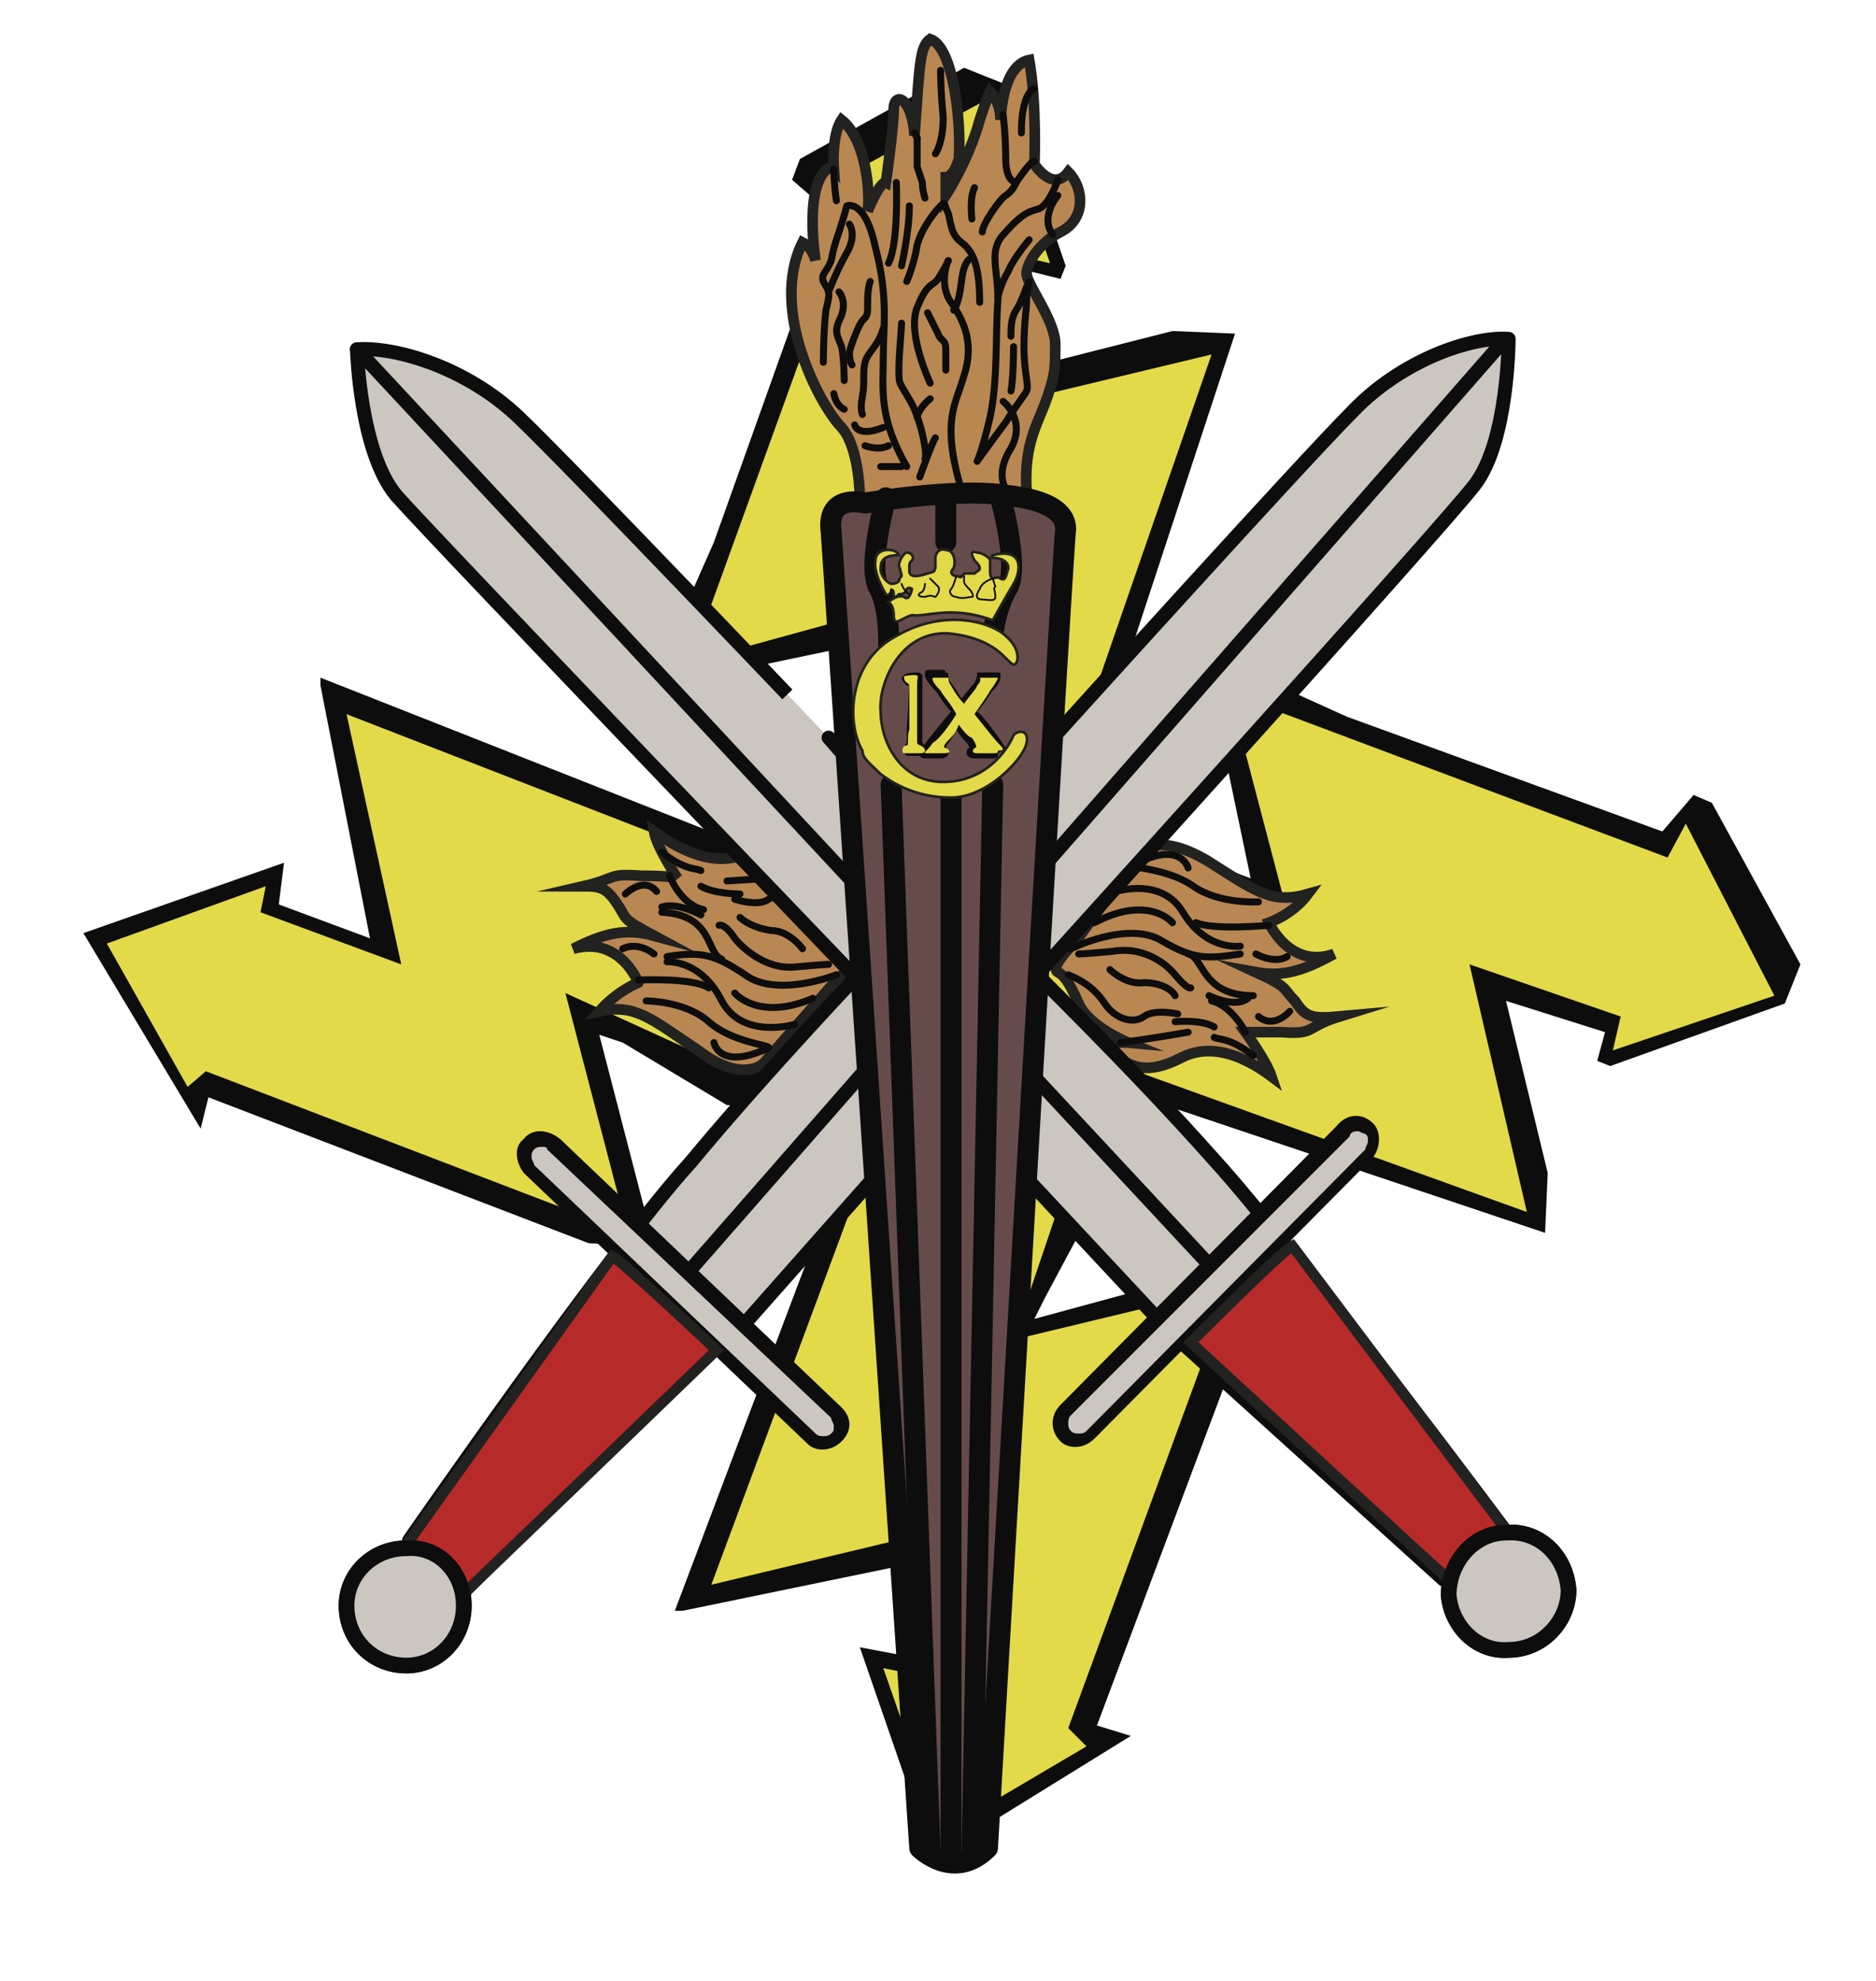 <?xml version="1.0" encoding="iso-8859-1"?>
<!-- Generator: Adobe Illustrator 24.3.0, SVG Export Plug-In . SVG Version: 6.00 Build 0)  -->
<!DOCTYPE svg PUBLIC "-//W3C//DTD SVG 1.1//EN" "http://www.w3.org/Graphics/SVG/1.1/DTD/svg11.dtd">
<svg version="1.1" id="Lag_1" xmlns="http://www.w3.org/2000/svg" xmlns:xlink="http://www.w3.org/1999/xlink" x="0px" y="0px"
	 viewBox="0 0 72 76" style="enable-background:new 0 0 72 76;" xml:space="preserve">
<polygon style="fill:#0D0D0D;" points="35.8,71.3 43.4,66.6 42.1,66.2 47.8,51 47.8,48.4 39.7,50.6 40.1,49.8 42.4,45.5 42.5,27.7 
	47.4,12.8 45,12.7 38.3,14.4 39.5,10.4 40.7,10.7 40.9,10.2 38.5,3.2 37,2.6 30.7,6.1 30.4,6.9 31.9,8.2 27.4,20.8 25.5,25.1 
	26.9,26 33.6,24.6 31.4,30.7 33,43 25.9,61.8 26.2,61.8 35.9,59.8 34.6,63.5 33,63.2 "/>
<polygon style="fill:#E2DA49;" points="36.1,70.3 41.7,67 41,66.3 47.2,49.4 38.9,51.4 41.1,44.9 38.3,37.1 39.3,34.4 46.5,13.6 36.9,15.9 
	39,9.8 40.3,10.1 38.1,3.7 31.6,7.2 32.8,8 26.5,25.4 34.5,23.2 34.3,29.3 35.1,39.8 27.3,60.8 36.9,58.5 34.9,64.2 33.9,64 "/>
<polygon style="fill:#0D0D0D;" points="3.2,35.8 7.7,43.3 8,42.1 22.6,47.7 25.1,47.8 23,39.7 23.9,40 27.9,42.4 45,42.5 59.3,47.3 59.4,45 
	57.8,38.4 61.6,39.6 61.3,40.7 61.8,40.9 68.5,38.5 69.1,37 65.7,30.8 65,30.5 63.8,31.9 51.7,27.5 47.5,25.6 46.6,27 48,33.7 
	42.2,31.5 30.3,33.1 12.3,26 12.3,26.3 14.2,36 10.7,34.7 10.9,33.1 "/>
<polygon style="fill:#E2DA49;" points="4.1,36.2 7.2,41.7 7.9,41.1 24.1,47.3 21.7,38.1 28.5,41.2 35.9,38.4 38.6,39.3 58.6,46.5 56.4,37 
	62.2,39 61.9,40.3 68.1,38.2 64.7,31.6 64,32.9 47.2,26.6 49.3,34.6 43.4,34.4 33.4,35.2 13.3,27.4 15.4,37 10,35 10.2,34 "/>
<path style="fill:#B98752;stroke:#222221;stroke-width:0.408;stroke-miterlimit:10;" d="M41,6.6c-0.6,0.8-1.3-0.3-1.3-0.3s0.1-2.3-0.2-4c-0.5,0.1-1,0.7-1.1,2.3c0-0.7-0.4-1.1-0.4-1.1
	s-0.1,0.2-0.4,1.1c-0.4,1.5-1.3,2.9-1.3,2.9c0-0.7,0-0.7,0-0.7s0.3,0,0.5-0.7c0.1-1.4-0.2-4.3-1.1-4.6c-0.4,0.3-0.4,0.9-0.6,3.7
	c-0.1-1.5-0.8-1.7-0.8-1S34,7,34,7s-0.2-0.1-0.7,1.1c0.1-0.5,0-2.7-1-3.5C31.9,5.2,32,6.5,32,6.5c-0.1-0.1-0.1-0.1-0.1-0.1
	c-1.1,0.5-0.6,3.6-0.6,3.6s-0.1-0.5-0.5-0.7c-1.3,2.6,0.7,6.3,1.5,7.1c0.7,0.8,0.7,2.7,0.7,2.7c6.4-0.2,6.4-0.2,6.4-0.2
	c-0.1-1.7,0.3-2.4,0.7-3.4c0.4-1.1,0.4-1.3,0.4-2.3c0-0.9-1.1-2.3-1.1-2.7s0.5-1.2,1.3-1.6C41.7,8.4,41.6,7.2,41,6.6L41,6.6z"/>
<path style="fill:none;stroke:#0D0D0D;stroke-width:0.268;stroke-linecap:round;stroke-linejoin:round;stroke-miterlimit:10;" d="M32,6.5c0,0,0,0.5,0.1,1.2"/>
<path style="fill:none;stroke:#0D0D0D;stroke-width:0.268;stroke-linecap:round;stroke-linejoin:round;stroke-miterlimit:10;" d="M31.6,13.9c0,0,0-1.2,0.1-2c0.2-0.8,0.1-0.7-0.1-1.1c-0.1-0.3,0.1-0.3,0.3-0.8C32,9.5,32,9.5,32.2,8.9
	c0.2-0.6,0.3-1,0.3-1s0.7-0.3,1.1,1.6c0.5,1.9,0.3,3,0.3,4.2s-0.2,2.3,0.9,4.2"/>
<path style="fill:none;stroke:#0D0D0D;stroke-width:0.268;stroke-linecap:round;stroke-linejoin:round;stroke-miterlimit:10;" d="M32.6,8.6c0,0,0.3,0.4-0.1,1.1c-0.4,0.7-0.7,1.5-0.7,1.5"/>
<path style="fill:none;stroke:#0D0D0D;stroke-width:0.268;stroke-linecap:round;stroke-linejoin:round;stroke-miterlimit:10;" d="M32.2,11.2c0,0,0.3,0.3,0.1,0.9c-0.3,0.6-0.2,0.7,0,1.2c0.1,0.5,0.1,1.3,0.1,1.3"/>
<path style="fill:none;stroke:#0D0D0D;stroke-width:0.268;stroke-linecap:round;stroke-linejoin:round;stroke-miterlimit:10;" d="M32.4,15.7c0,0-0.3-0.1-0.4-0.6"/>
<path style="fill:none;stroke:#0D0D0D;stroke-width:0.268;stroke-linecap:round;stroke-linejoin:round;stroke-miterlimit:10;" d="M33.1,15.9c0,0-0.1-0.2,0-0.7s0-0.9,0.1-1.3c0.1-0.4,0.5-0.6,0.7-1.3"/>
<path style="fill:none;stroke:#0D0D0D;stroke-width:0.268;stroke-linecap:round;stroke-linejoin:round;stroke-miterlimit:10;" d="M33.4,10.8c0,0-0.1,0.2-0.1,0.8c0,0.5,0,0.5-0.2,0.7c-0.1,0.1-0.4,0.8-0.5,1.2c0,0.4,0.1,0.5,0.1,0.5"/>
<path style="fill:none;stroke:#0D0D0D;stroke-width:0.268;stroke-linecap:round;stroke-linejoin:round;stroke-miterlimit:10;" d="M32.8,16.3c0,0,0.1,0.5,1.1,0.1"/>
<path style="fill:none;stroke:#0D0D0D;stroke-width:0.268;stroke-linecap:round;stroke-linejoin:round;stroke-miterlimit:10;" d="M33.2,17.1c0,0,0.5,0.2,0.9,0"/>
<line style="fill:none;stroke:#0D0D0D;stroke-width:0.268;stroke-linecap:round;stroke-linejoin:round;stroke-miterlimit:10;" x1="33.8" y1="17.9" x2="34.6" y2="17.9"/>
<path style="fill:none;stroke:#0D0D0D;stroke-width:0.268;stroke-linecap:round;stroke-linejoin:round;stroke-miterlimit:10;" d="M35.3,18.3c0,0,0.5-1.4,0.6-1.5"/>
<path style="fill:none;stroke:#0D0D0D;stroke-width:0.268;stroke-linecap:round;stroke-linejoin:round;stroke-miterlimit:10;" d="M35.5,17.6c0.1-0.1-0.1-1.3-0.5-2.1c-0.5-0.9-0.5-0.7-0.5-1.3c0-0.7,0.1-1.5,0.1-1.8"/>
<path style="fill:none;stroke:#0D0D0D;stroke-width:0.268;stroke-linecap:round;stroke-linejoin:round;stroke-miterlimit:10;" d="M35.7,15.3c0,0-0.4,0.3-0.5,0.7"/>
<path style="fill:none;stroke:#0D0D0D;stroke-width:0.268;stroke-linecap:round;stroke-linejoin:round;stroke-miterlimit:10;" d="M35.7,14.7c0,0-0.9-1.9-0.5-2.9s0.6-0.8,0.8-1.1c0.2-0.3,0.4-0.7,0.4-0.7c0-0.1-0.4,0.9,0.1,1.6
	c0.5,0.7,0.9,1.6,0.5,2.8c-0.3,1.1-0.9,1.7-0.1,4.4"/>
<path style="fill:none;stroke:#0D0D0D;stroke-width:0.268;stroke-linecap:round;stroke-linejoin:round;stroke-miterlimit:10;" d="M34.8,10.8c0,0,0.3-0.7,0.4-1.4c0.2-0.7,0.7-1.3,0.9-1.5c0.2-0.2,0.1-0.1,0.3,0.3c0.1,0.4,0.1,0.8,0.5,1.1
	s0.7,0.8,0.7,2.3"/>
<path style="fill:none;stroke:#0D0D0D;stroke-width:0.268;stroke-linecap:round;stroke-linejoin:round;stroke-miterlimit:10;" d="M37.3,9.9c0,0-0.3,0-0.4,0.9s-0.3,1.1-0.3,1.1"/>
<path style="fill:none;stroke:#0D0D0D;stroke-width:0.268;stroke-linecap:round;stroke-linejoin:round;stroke-miterlimit:10;" d="M34.6,10.2c0,0,0.3-1.3,0.3-2.3"/>
<path style="fill:none;stroke:#0D0D0D;stroke-width:0.268;stroke-linecap:round;stroke-linejoin:round;stroke-miterlimit:10;" d="M34.4,7c0,0,0.1,2.3-0.3,3.1"/>
<path style="fill:none;stroke:#0D0D0D;stroke-width:0.268;stroke-linecap:round;stroke-linejoin:round;stroke-miterlimit:10;" d="M35.5,7.6c0,0-0.1-0.3-0.1-0.6c-0.1-0.3-0.1-0.3-0.2-0.6c0-0.3,0-1.1,0-1.1"/>
<line style="fill:none;stroke:#0D0D0D;stroke-width:0.268;stroke-linecap:round;stroke-linejoin:round;stroke-miterlimit:10;" x1="35.2" y1="5.3" x2="35.1" y2="5.1"/>
<path style="fill:none;stroke:#0D0D0D;stroke-width:0.268;stroke-linecap:round;stroke-linejoin:round;stroke-miterlimit:10;" d="M35.9,5.9c0,0,0.3-0.4,0.3-1.4c-0.1-1-0.1-1.7-0.1-1.8"/>
<path style="fill:none;stroke:#0D0D0D;stroke-width:0.268;stroke-linecap:round;stroke-linejoin:round;stroke-miterlimit:10;" d="M39.7,3.4c0,0-0.5,0.1-0.5,1.7"/>
<path style="fill:none;stroke:#0D0D0D;stroke-width:0.268;stroke-linecap:round;stroke-linejoin:round;stroke-miterlimit:10;" d="M38.5,4.4c0,0,0.1,0.8,0.1,1.7S39,7,39,7s0.6-0.9,0.7-0.8"/>
<path style="fill:none;stroke:#0D0D0D;stroke-width:0.268;stroke-linecap:round;stroke-linejoin:round;stroke-miterlimit:10;" d="M39,7c0,0-0.1,0.3-0.4,0.5c-0.2,0.1-0.9,1.1-0.9,1.4"/>
<path style="fill:none;stroke:#0D0D0D;stroke-width:0.268;stroke-linecap:round;stroke-linejoin:round;stroke-miterlimit:10;" d="M37.3,8.4c0,0-0.1-0.8,0.1-1.2"/>
<path style="fill:none;stroke:#0D0D0D;stroke-width:0.268;stroke-linecap:round;stroke-linejoin:round;stroke-miterlimit:10;" d="M40.6,6.9c0,0-0.3,0.9-0.7,1.1c-0.3,0.1-0.6,0.1-1.3,0.9c-0.7,0.7-0.3,1.3-0.3,2.6c-0.1,1.4,0,3.1-0.3,4.5
	c-0.3,1.3-0.5,1.7-0.5,1.7s0.5-0.7,1.1-1.5c0.5-0.8,0.7-1,0.8-1.2s-0.1-0.7-0.1-1.7c0-0.9,0.1-1.4,0.1-1.8c0-0.3,0.1-0.7,0.1-0.7"/>
<path style="fill:none;stroke:#0D0D0D;stroke-width:0.268;stroke-linecap:round;stroke-linejoin:round;stroke-miterlimit:10;" d="M39.5,9.2c0,0-0.6,0.7-0.8,1.2c-0.3,0.5-0.4,1-0.4,1"/>
<path style="fill:none;stroke:#0D0D0D;stroke-width:0.268;stroke-linecap:round;stroke-linejoin:round;stroke-miterlimit:10;" d="M39.4,11c0,0-0.2,0.6-0.4,0.9c-0.2,0.3-0.2,0.7-0.2,1"/>
<path style="fill:none;stroke:#0D0D0D;stroke-width:0.268;stroke-linecap:round;stroke-linejoin:round;stroke-miterlimit:10;" d="M35.6,12c0,0,0.3,0.6,0.4,0.8c0.1,0.3,0.3,0.2,0.3,0.6c0,0.4,0,0.7,0,0.8"/>
<path style="fill:none;stroke:#0D0D0D;stroke-width:0.268;stroke-linecap:round;stroke-linejoin:round;stroke-miterlimit:10;" d="M38.9,13.3c0,0,0,1.2-0.1,1.7"/>
<path style="fill:none;stroke:#0D0D0D;stroke-width:0.268;stroke-linecap:round;stroke-linejoin:round;stroke-miterlimit:10;" d="M38.5,15.4c0,0,0.9,0.7,0.3,1.8c-0.7,1.1-0.1,1.7-0.1,1.7"/>
<path style="fill:none;stroke:#0D0D0D;stroke-width:0.268;stroke-linecap:round;stroke-linejoin:round;stroke-miterlimit:10;" d="M40.6,7.5c0,0-0.7,0.8-0.2,1.5"/>
<path style="fill:#B98752;stroke:#222221;stroke-width:0.408;stroke-miterlimit:10;" d="M49.7,38.4c-0.5-0.5-0.2-0.5-1.5-1.1c1.1,0.2,1.9-0.1,3-0.7c-1.7,0.6-2.5-1.2-2.5-1.2s0.9-0.3,1.5-1.1
	c-1.4,0.4-2-0.1-3.9-1.3c-1.9-1.1-2.5-0.3-2.5-0.3c-2.5,3.4-2.5,3.4-2.5,3.4c-0.7,0.7-0.9,1.1-0.7,1.2c0.2,0.1,0.4,0.3,0.8,1.2
	s1.9,1.5,1.9,1.5s-1.1-0.1-0.5,0.5c0.7,0.5,1.3,0.7,2.5,0.1c1.3-0.7,2.7,0.1,3.5,0.7c-0.2-0.6-1-1.7-1-1.7s0.1,0,1.4,0
	c1.3,0.1,0.9-0.2,2.2-0.6C50.3,39.1,50.1,39,49.7,38.4L49.7,38.4z"/>
<path style="fill:none;stroke:#0D0D0D;stroke-width:0.268;stroke-linecap:round;stroke-linejoin:round;stroke-miterlimit:10;" d="M45.6,33.3c0,0-0.3-1.1-2.1-0.1c-0.2,0.1,1.3,0.1,2.3,0.8s2.5,0.6,2.5,0.6"/>
<path style="fill:none;stroke:#0D0D0D;stroke-width:0.268;stroke-linecap:round;stroke-linejoin:round;stroke-miterlimit:10;" d="M48.7,35.5c0,0-2.1,0.2-2.8-0.1"/>
<path style="fill:none;stroke:#0D0D0D;stroke-width:0.268;stroke-linecap:round;stroke-linejoin:round;stroke-miterlimit:10;" d="M47.6,36.3c0,0-1.3,0.2-2.2-1.3c-0.9-1.5-2.9-0.7-2.9-0.7"/>
<path style="fill:none;stroke:#0D0D0D;stroke-width:0.268;stroke-linecap:round;stroke-linejoin:round;stroke-miterlimit:10;" d="M45,35.4c0,0-0.9-1.1-3,0"/>
<path style="fill:none;stroke:#0D0D0D;stroke-width:0.268;stroke-linecap:round;stroke-linejoin:round;stroke-miterlimit:10;" d="M41.1,36.4c0,0,2.2-1.1,3.5-0.3c1.2,0.7,1.7,0.7,3,0.5"/>
<path style="fill:none;stroke:#0D0D0D;stroke-width:0.268;stroke-linecap:round;stroke-linejoin:round;stroke-miterlimit:10;" d="M45.6,36.6c0.6,0.1,0.5,1.6,2.5,1.6"/>
<path style="fill:none;stroke:#0D0D0D;stroke-width:0.268;stroke-linecap:round;stroke-linejoin:round;stroke-miterlimit:10;" d="M48.2,36.6c0,0,0.7,0.4,1.2,0.1"/>
<path style="fill:none;stroke:#0D0D0D;stroke-width:0.268;stroke-linecap:round;stroke-linejoin:round;stroke-miterlimit:10;" d="M49.5,38.8c0,0-0.6,0.7-1.2,0.2"/>
<path style="fill:none;stroke:#0D0D0D;stroke-width:0.268;stroke-linecap:round;stroke-linejoin:round;stroke-miterlimit:10;" d="M47.8,39.6c0,0-0.5-1-1.3-1.2"/>
<path style="fill:none;stroke:#0D0D0D;stroke-width:0.268;stroke-linecap:round;stroke-linejoin:round;stroke-miterlimit:10;" d="M46.4,38.2c0,0,1,0.5,1.5,0.1"/>
<path style="fill:none;stroke:#0D0D0D;stroke-width:0.268;stroke-linecap:round;stroke-linejoin:round;stroke-miterlimit:10;" d="M45.7,37.9c0,0-0.1,0.1-0.6-0.5c-0.4-0.5-1.3-1.1-2.4-0.9c-1.1,0.1-1.3,0.1-1.3,0.1"/>
<path style="fill:none;stroke:#0D0D0D;stroke-width:0.268;stroke-linecap:round;stroke-linejoin:round;stroke-miterlimit:10;" d="M42.6,37.2c0,0,0.6,0.6,1.3,0.5c0.7,0,1.1,0.3,1.2,0.5"/>
<path style="fill:none;stroke:#0D0D0D;stroke-width:0.268;stroke-linecap:round;stroke-linejoin:round;stroke-miterlimit:10;" d="M45.2,38.9c0,0-0.9-0.2-1.3,0.1s-1.1,0.1-1.5-0.5s-0.9-0.9-1.4-1.1"/>
<path style="fill:none;stroke:#0D0D0D;stroke-width:0.268;stroke-linecap:round;stroke-linejoin:round;stroke-miterlimit:10;" d="M45.1,39.2c0,0,1-0.1,1.5,0.2"/>
<path style="fill:none;stroke:#0D0D0D;stroke-width:0.268;stroke-linecap:round;stroke-linejoin:round;stroke-miterlimit:10;" d="M46.6,39.8c0.2,0.1,0.6,0,1.5,0.7"/>
<path style="fill:none;stroke:#0D0D0D;stroke-width:0.268;stroke-linecap:round;stroke-linejoin:round;stroke-miterlimit:10;" d="M45.6,39.6c0,0-1.7,0.3-2.6,0.4"/>
<path style="fill:#B98752;stroke:#222221;stroke-width:0.408;stroke-miterlimit:10;" d="M23.7,34.7c0.4,0.6,0.1,0.5,1.4,1.2c-1.1-0.3-1.9-0.1-3.1,0.5c1.8-0.5,2.5,1.3,2.5,1.3S23.7,38,23,38.8
	c1.4-0.3,2,0.3,3.8,1.5c1.7,1.3,2.5,0.5,2.5,0.5c2.8-3.2,2.8-3.2,2.8-3.2c0.7-0.6,1-0.9,0.9-1.1c-0.2-0.1-0.4-0.3-0.7-1.3
	c-0.3-0.9-1.8-1.7-1.8-1.7s1.1,0.2,0.5-0.4c-0.6-0.6-1.3-0.9-2.5-0.3c-1.3,0.5-2.7-0.4-3.4-0.9c0.1,0.6,0.9,1.8,0.9,1.8
	s-0.1-0.1-1.4-0.1c-1.3-0.1-0.9,0.1-2.2,0.4C23.1,34,23.3,34.1,23.7,34.7L23.7,34.7z"/>
<path style="fill:none;stroke:#0D0D0D;stroke-width:0.268;stroke-linecap:round;stroke-linejoin:round;stroke-miterlimit:10;" d="M27.4,40c0,0,0.2,1.1,2.1,0.2c0.1-0.1-1.4-0.2-2.3-1s-2.4-0.8-2.4-0.8"/>
<path style="fill:none;stroke:#0D0D0D;stroke-width:0.268;stroke-linecap:round;stroke-linejoin:round;stroke-miterlimit:10;" d="M24.5,37.6c0,0,2.1-0.1,2.7,0.3"/>
<path style="fill:none;stroke:#0D0D0D;stroke-width:0.268;stroke-linecap:round;stroke-linejoin:round;stroke-miterlimit:10;" d="M25.6,36.9c0,0,1.3-0.1,2.1,1.5c0.8,1.5,2.8,0.9,2.8,0.9"/>
<path style="fill:none;stroke:#0D0D0D;stroke-width:0.268;stroke-linecap:round;stroke-linejoin:round;stroke-miterlimit:10;" d="M28.2,38.1c0,0,0.9,1.1,3,0.2"/>
<path style="fill:none;stroke:#0D0D0D;stroke-width:0.268;stroke-linecap:round;stroke-linejoin:round;stroke-miterlimit:10;" d="M32.1,37.4c0,0-2.3,0.9-3.5,0c-1.2-0.8-1.7-0.9-3-0.7"/>
<path style="fill:none;stroke:#0D0D0D;stroke-width:0.268;stroke-linecap:round;stroke-linejoin:round;stroke-miterlimit:10;" d="M27.7,36.8c-0.6-0.2-0.3-1.7-2.3-1.8"/>
<path style="fill:none;stroke:#0D0D0D;stroke-width:0.268;stroke-linecap:round;stroke-linejoin:round;stroke-miterlimit:10;" d="M25.1,36.6c0,0-0.6-0.5-1.2-0.2"/>
<path style="fill:none;stroke:#0D0D0D;stroke-width:0.268;stroke-linecap:round;stroke-linejoin:round;stroke-miterlimit:10;" d="M24,34.3c0,0,0.7-0.7,1.2-0.1"/>
<path style="fill:none;stroke:#0D0D0D;stroke-width:0.268;stroke-linecap:round;stroke-linejoin:round;stroke-miterlimit:10;" d="M25.7,33.6c0,0,0.4,1.1,1.3,1.3"/>
<path style="fill:none;stroke:#0D0D0D;stroke-width:0.268;stroke-linecap:round;stroke-linejoin:round;stroke-miterlimit:10;" d="M26.9,35.1c0,0-0.9-0.5-1.5-0.3"/>
<path style="fill:none;stroke:#0D0D0D;stroke-width:0.268;stroke-linecap:round;stroke-linejoin:round;stroke-miterlimit:10;" d="M27.6,35.5c0,0,0.2-0.1,0.6,0.5c0.4,0.5,1.3,1.2,2.3,1.1c1.1-0.1,1.3-0.1,1.3-0.1"/>
<path style="fill:none;stroke:#0D0D0D;stroke-width:0.268;stroke-linecap:round;stroke-linejoin:round;stroke-miterlimit:10;" d="M30.8,36.4c0,0-0.5-0.7-1.2-0.7c-0.7-0.1-1.1-0.4-1.2-0.5"/>
<path style="fill:none;stroke:#0D0D0D;stroke-width:0.268;stroke-linecap:round;stroke-linejoin:round;stroke-miterlimit:10;" d="M28.2,34.5c0,0,0.9,0.3,1.3,0c0.5-0.3,1.1,0.1,1.5,0.7c0.3,0.6,0.8,1,1.3,1.3"/>
<path style="fill:none;stroke:#0D0D0D;stroke-width:0.268;stroke-linecap:round;stroke-linejoin:round;stroke-miterlimit:10;" d="M28.4,34.3c0,0-1,0-1.5-0.3"/>
<path style="fill:none;stroke:#0D0D0D;stroke-width:0.268;stroke-linecap:round;stroke-linejoin:round;stroke-miterlimit:10;" d="M26.9,33.4c-0.2-0.1-0.6,0-1.5-0.7"/>
<path style="fill:none;stroke:#0D0D0D;stroke-width:0.268;stroke-linecap:round;stroke-linejoin:round;stroke-miterlimit:10;" d="M30.5,33.6c-0.9,0.1-2.6,0.2-2.6,0.2"/>
<path style="fill:#CBC6C0;stroke:#0D0D0D;stroke-width:0.536;stroke-linejoin:round;stroke-miterlimit:10;" d="M18.2,60.8c-1.7-0.7-1.7-0.7-1.7-0.7c-0.8-1-0.8-1-0.8-1S23.4,48,26.5,44.6c2.9-3.5,6.9-7.7,6.9-7.7
	c7.2-8.8,7.2-8.8,7.2-8.8S50,17.7,51.9,15.8c1.9-2,4.6-2.9,6-2.8l0,0c0,0,0,3.9-1.3,5.6S38.9,38.4,38.9,38.4
	C33.7,45,33.7,45,33.7,45c-5.4,6.1-5.4,6.1-5.4,6.1"/>
<line style="fill:none;stroke:#0D0D0D;stroke-width:0.536;stroke-linecap:round;stroke-linejoin:round;stroke-miterlimit:10;" x1="57.6" y1="13.2" x2="26.6" y2="48.6"/>
<path style="fill:#0D0D0D;" d="M20.1,43.7c-0.4,0.3-0.3,0.9,0,1.3C31,55.4,31,55.4,31,55.4c0.3,0.3,0.9,0.3,1.3-0.1c0.4-0.4,0.4-0.9,0-1.3
	C21.5,43.7,21.5,43.7,21.5,43.7C21,43.3,20.4,43.3,20.1,43.7L20.1,43.7z"/>
<path style="fill:#CBC6C0;" d="M20.8,44c-0.1,0-0.2,0-0.3,0.1c-0.1,0.1-0.1,0.2-0.1,0.3l0,0c0,0.1,0.1,0.2,0.1,0.3C31.3,55,31.3,55,31.3,55
	c0.1,0.1,0.2,0.1,0.3,0.1c0.1,0,0.2,0,0.3-0.1c0.1-0.1,0.1-0.1,0.1-0.3c0-0.1-0.1-0.2-0.1-0.3C21,44.1,21,44.1,21,44.1
	C21,44,20.9,44,20.8,44L20.8,44z"/>
<path style="fill:#CBC6C0;stroke:#0D0D0D;stroke-width:0.536;stroke-linejoin:round;stroke-miterlimit:10;" d="M13.7,13.4c0,0,0.1,3.9,1.5,5.6c1.5,1.7,18.6,19.5,18.6,19.5c5.5,6.6,5.5,6.6,5.5,6.6c5.6,6,5.6,6,5.6,6
	c10.5,9.5,10.5,9.5,10.5,9.5c1.7-0.7,1.7-0.7,1.7-0.7c0.8-1,0.8-1,0.8-1s-8.2-11-11.3-14.4c-3.1-3.5-7.3-7.6-7.3-7.6
	c-7.5-8.6-7.5-8.6-7.5-8.6S21.9,17.9,19.9,16S15.2,13.3,13.7,13.4L13.7,13.4z"/>
<line style="fill:none;stroke:#0D0D0D;stroke-width:0.536;stroke-linecap:round;stroke-linejoin:round;stroke-miterlimit:10;" x1="13.7" y1="13.4" x2="46.2" y2="48.3"/>
<path style="fill:#0D0D0D;" d="M52.7,43.1c0.3,0.3,0.3,0.9,0,1.3C42,55.2,42,55.2,42,55.2c-0.4,0.4-1,0.4-1.3,0.1c-0.4-0.4-0.4-1,0-1.4
	c10.6-10.7,10.6-10.7,10.6-10.7C51.7,42.7,52.3,42.7,52.7,43.1L52.7,43.1z"/>
<path style="fill:#CBC6C0;" d="M52.1,43.4c0.1,0,0.2,0.1,0.3,0.1c0.1,0.1,0.1,0.1,0.1,0.3l0,0c0,0.1-0.1,0.2-0.1,0.3
	C41.7,54.9,41.7,54.9,41.7,54.9C41.6,55,41.5,55,41.4,55c-0.1,0-0.2,0-0.3-0.1C41,54.8,41,54.7,41,54.6s0-0.2,0.1-0.3
	c10.7-10.7,10.7-10.7,10.7-10.7C51.8,43.5,51.9,43.4,52.1,43.4L52.1,43.4z"/>
<path style="fill:#654C4B;stroke:#0D0D0D;stroke-width:0.804;stroke-linejoin:round;stroke-miterlimit:10;" d="M33.2,19.3c0,0-1.5-0.4-1.3,1.1c0.1,1.5,3.4,50.5,3.4,50.5s1.3,1.3,2.6,0c0,0,2.9-50.1,3-50.6
	c0-0.5-0.4-1.1-2.3-1.3C36.7,18.7,33.2,19.3,33.2,19.3L33.2,19.3z"/>
<path style="fill:#0D0D0D;" d="M35.1,25.8L35.1,25.8L35.1,25.8z"/>
<path style="fill:#0D0D0D;" d="M35.5,28.6c-0.1-0.1-0.1-0.1-0.1-0.1c0-2.3,0-2.3,0-2.3c0-0.1,0-0.1,0-0.1c0-0.1,0-0.1,0-0.1
	c0-0.1,0-0.1,0-0.1c-0.1-0.1-0.1-0.1-0.2-0.1l0,0c-0.1,0-0.4,0-0.5,0.1S34.6,26,34.6,26c0,0.1,0.1,0.2,0.2,0.3h0.1L34.8,28
	c0,0.2,0,0.2,0,0.2c0,0.1,0,0.1,0,0.2v0.1c-0.1,0.1-0.1,0.2-0.1,0.3c0,0.1,0,0.1,0,0.1c0.1,0.1,0.1,0.1,0.1,0.1c0.5,0,0.5,0,0.5,0
	c0.1,0,0.4,0,0.4-0.3C35.6,28.7,35.5,28.6,35.5,28.6L35.5,28.6z"/>
<path style="fill:#0D0D0D;" d="M38.6,28.7c-0.2-0.3-0.2-0.3-0.2-0.3l0,0c0,0-0.7-1-0.9-1.1c0.3-0.3,0.5-0.7,0.6-0.8c0.3-0.3,0.3-0.5,0.3-0.6
	l0,0c0-0.1,0-0.1-0.1-0.1c-0.7,0-0.7,0-0.7,0s0,0-0.1,0v0.1l0,0c0,0,0,0.1-0.1,0.3c0,0-0.1,0.1-0.5,0.6c-0.3-0.5-0.4-0.6-0.4-0.6
	c-0.1-0.1-0.1-0.3-0.1-0.3l0,0c0,0,0-0.1-0.1-0.1c0,0,0-0.1-0.1-0.1c-0.6,0-0.6,0-0.6,0c-0.1,0-0.1,0.1-0.1,0.1c0,0.1,0,0.1,0,0.1
	c0,0.1,0.1,0.3,0.4,0.6c0.1,0.1,0.3,0.5,0.6,0.8c-0.1,0.1-0.9,1.1-0.9,1.1c-0.2,0.3-0.2,0.3-0.2,0.3c-0.1,0.1-0.1,0.1-0.1,0.2
	s0,0.1,0,0.1c0.1,0.1,0.1,0.1,0.3,0.1c0.3,0,0.3,0,0.3,0c0.2,0,0.2,0,0.2,0c0.2,0,0.3-0.1,0.3-0.2l0,0c0-0.1-0.1-0.1-0.1-0.2
	c0,0,0-0.1,0.1-0.2s0.2-0.3,0.3-0.5c0.2,0.3,0.3,0.4,0.4,0.5s0.1,0.2,0.1,0.2c-0.1,0-0.1,0.1-0.1,0.2l0,0c0,0.1,0.1,0.2,0.3,0.2
	c0.3,0,0.3,0,0.3,0c0.3,0,0.3,0,0.3,0c0.2,0,0.3,0,0.3-0.1s0-0.1,0-0.1C38.7,28.7,38.7,28.7,38.6,28.7L38.6,28.7z M36.5,25.9
	L36.5,25.9L36.5,25.9L36.5,25.9L36.5,25.9L36.5,25.9z"/>
<path style="fill:none;stroke:#0D0D0D;stroke-width:0.804;stroke-linecap:round;stroke-linejoin:round;stroke-miterlimit:10;" d="M34,19.1c0,0-0.7,2.5-0.3,3.4c0.5,0.8,0.4,2.5,0.4,2.5"/>
<path style="fill:none;stroke:#0D0D0D;stroke-width:0.804;stroke-linecap:round;stroke-linejoin:round;stroke-miterlimit:10;" d="M38.4,19.1c0,0,0.7,2.5,0.3,3.4c-0.5,0.8-0.6,1.9-0.6,1.9"/>
<line style="fill:none;stroke:#0D0D0D;stroke-width:0.804;stroke-linecap:round;stroke-linejoin:round;stroke-miterlimit:10;" x1="34.2" y1="30.1" x2="35.7" y2="71.1"/>
<line style="fill:none;stroke:#0D0D0D;stroke-width:0.804;stroke-linecap:round;stroke-linejoin:round;stroke-miterlimit:10;" x1="36.5" y1="71.4" x2="36.5" y2="30.5"/>
<line style="fill:none;stroke:#0D0D0D;stroke-width:0.804;stroke-linecap:round;stroke-linejoin:round;stroke-miterlimit:10;" x1="37.3" y1="71.3" x2="38.1" y2="30.1"/>
<line style="fill:none;stroke:#0D0D0D;stroke-width:0.804;stroke-linecap:round;stroke-linejoin:round;stroke-miterlimit:10;" x1="36.3" y1="19.1" x2="36.3" y2="20.8"/>
<path style="fill:#E2DA49;stroke:#222221;stroke-width:0.102;stroke-miterlimit:10;" d="M38.1,23.8c0,0,0.5-0.9,0.8-1.4s0.4-1.4-0.8-1.1c-0.1,0.1,0,0.1,0,0.1s0.6,0,0.6,0.4
	c-0.1,0.3-0.1,0.5-0.3,0.4c-0.1-0.1-0.3,0-0.3,0s-0.1,0-0.1-0.3c0-0.2,0-0.2,0-0.4c0-0.1-0.3-0.3-0.5-0.3c-0.3-0.1-0.2,0.1-0.1,0.3
	c0.1,0.1,0.2,0.2,0.2,0.3c0,0.1-0.1,0.1-0.2,0.2c-0.1,0-0.1,0-0.3,0s-0.1,0.1-0.2,0.1c0,0.1-0.1,0-0.2,0s-0.3-0.1-0.1-0.3
	c0.1-0.3,0-0.7-0.3-0.7c-0.3-0.1-0.4,0.2-0.4,0.3c0,0.2,0,0.3,0,0.4c-0.1,0.1,0.1,0.1-0.3,0.2c-0.3,0.1-0.7,0.2-0.7-0.1
	c0-0.3,0-0.3,0.1-0.4s0-0.3-0.2-0.3c-0.1,0-0.3,0.3-0.3,0.5c0.1,0.3,0.1,0.4,0.1,0.4s-0.1,0.1-0.1,0.2c-0.1,0.1-0.3,0.1-0.3,0.1
	s-0.3-0.1-0.4-0.5c0-0.3,0-0.6,0.7-0.6c-0.1-0.3-0.9-0.3-0.9,0.2C33.5,22,34,22.8,34,22.8s0.1,0.1,0.2-0.1c0-0.1,0.1-0.1,0.1,0.1
	s0.1,0.1,0.2,0c0.2,0,0.3-0.1,0.3-0.2c0.1-0.1,0.2,0,0.2,0s-0.1,0.5-0.3,0.3c-0.3-0.1-0.6,0.2-0.6,0.2s0.2,0.1,0.2,0.5
	c0,0.5,0.3,0.1,0.7,0C35.5,23.7,36.5,23.2,38.1,23.8L38.1,23.8z"/>
<path style="fill:none;stroke:#0D0D0D;stroke-width:6.701110e-02;stroke-linecap:round;stroke-linejoin:round;stroke-miterlimit:10;" d="M35.7,22.2c0,0,0.1,0.1,0.3,0.3c0.1,0.1,0,0.3-0.1,0.4c-0.1,0-0.1-0.1-0.4,0c-0.3,0-0.3-0.1-0.1-0.2
	c0.1-0.1,0.1-0.3,0.1-0.3"/>
<path style="fill:none;stroke:#0D0D0D;stroke-width:6.701110e-02;stroke-linecap:round;stroke-linejoin:round;stroke-miterlimit:10;" d="M34.6,22.4c0,0,0.1,0.3,0.3,0.4"/>
<line style="fill:none;stroke:#0D0D0D;stroke-width:6.701110e-02;stroke-linecap:round;stroke-linejoin:round;stroke-miterlimit:10;" x1="34.2" y1="22.6" x2="34.2" y2="22.8"/>
<path style="fill:none;stroke:#0D0D0D;stroke-width:6.701110e-02;stroke-linecap:round;stroke-linejoin:round;stroke-miterlimit:10;" d="M36.7,22.1c0,0-0.1,0.4-0.2,0.5s0,0.3,0.2,0.3c0.2,0.1,0.5,0,0.6,0s0-0.2-0.1-0.3c-0.1-0.1-0.2-0.2-0.2-0.3
	s0-0.2,0-0.2"/>
<path style="fill:none;stroke:#0D0D0D;stroke-width:6.701110e-02;stroke-linecap:round;stroke-linejoin:round;stroke-miterlimit:10;" d="M38.1,22.2c0,0-0.4,0.1-0.5,0.4c-0.2,0.3-0.1,0.4,0.1,0.4s0.5,0.1,0.5-0.1c0-0.3-0.1-0.3,0-0.4
	C38.1,22.2,38.1,22.2,38.1,22.2"/>
<path style="fill:#E2DA49;stroke:#222221;stroke-width:0.102;stroke-miterlimit:10;" d="M38.9,25.5c0.2,0,0.3-0.6-0.3-1.1c-0.5-0.5-2.3-1.1-4.2,0c-1.9,1-1.9,3.4-1.3,4.4c0,0.3,0.3,0.5,0.7,0.9
	c0.4,0.3,1.3,0.9,2.7,0.9c1.4,0,2.8-1.5,2.9-2.1c0.1-0.5-0.3-0.5-0.5-0.3C38.8,28.5,38,30,36.2,30c-1.7,0-2.4-1.6-2.4-2.7
	c-0.1-1,0.7-3.1,2.6-3C38.3,24.5,38.6,25.4,38.9,25.5L38.9,25.5z"/>
<path style="fill:#E2DA49;" d="M35.1,25.9c0.2,0,0.1,0.1,0.1,0.3s0,2.1,0,2.3c0,0.1,0.3,0.1,0.3,0.3c0,0.1-0.1,0.1-0.3,0.1s-0.3,0-0.5,0
	c-0.1,0-0.1-0.3,0.1-0.3c0.1,0,0-0.4,0.1-0.6c0-0.2,0-1.6,0-1.7s-0.2-0.1-0.2-0.3C34.6,25.9,35.1,25.9,35.1,25.9L35.1,25.9z"/>
<path style="fill:#E2DA49;" d="M38.3,28.5c-0.1-0.1-0.5-0.6-0.9-1.1c0.2-0.3,0.5-0.7,0.6-0.9c0.3-0.4,0.3-0.5,0.3-0.5c-0.7,0-0.7,0-0.7,0
	s0.1,0.1-0.1,0.3c0,0.1-0.3,0.4-0.5,0.7c-0.3-0.3-0.5-0.7-0.5-0.7c-0.1-0.1-0.1-0.3-0.1-0.3c-0.6,0-0.6,0-0.6,0s-0.1,0.1,0.3,0.5
	c0.1,0.2,0.4,0.5,0.6,0.9c-0.3,0.5-0.7,1-0.9,1.1c-0.2,0.3-0.3,0.3-0.3,0.4c0,0,0,0,0.2,0c0.3,0,0.3,0,0.5,0c0.3,0,0.3-0.1,0.1-0.2
	c-0.1,0-0.1-0.1,0.1-0.3c0.1-0.1,0.3-0.3,0.4-0.6c0.2,0.3,0.4,0.5,0.5,0.5c0.2,0.3,0.2,0.4,0.1,0.4c-0.1,0.1-0.1,0.2,0.1,0.2
	c0.3,0,0.3,0,0.5,0c0.3,0,0.3,0,0.3-0.1C38.6,28.8,38.5,28.7,38.3,28.5L38.3,28.5z"/>
<path style="fill:#D5E1F1;stroke:#0D0D0D;stroke-width:0.603;stroke-linejoin:round;stroke-miterlimit:10;" d="M17.8,61.6c0,1.3-1,2.3-2.2,2.3c-1.3,0-2.3-1-2.3-2.3c0-1.2,1-2.2,2.3-2.2C16.8,59.3,17.8,60.3,17.8,61.6
	L17.8,61.6z"/>
<path style="fill:#D5E1F1;stroke:#0D0D0D;stroke-width:0.603;stroke-linejoin:round;stroke-miterlimit:10;" d="M55.6,61.2c0.1,1.2,1.1,2.2,2.3,2.1c1.3,0,2.3-1.1,2.3-2.3c-0.1-1.3-1.1-2.3-2.4-2.2
	C56.6,58.8,55.6,59.9,55.6,61.2L55.6,61.2z"/>
<path style="fill:#B62B29;stroke:#222221;stroke-width:0.408;stroke-miterlimit:10;" d="M23.5,48.2c0.4,0.2,4,3.6,4,3.6c-8.9,8.6-9.7,9.3-9.7,9.4l0,0c0.1-0.1-2.3-1.8-2.3-1.8L23.5,48.2z"/>
<path style="fill:#B62B29;stroke:#222221;stroke-width:0.408;stroke-miterlimit:10;" d="M49.6,47.8c-0.4,0.2-3.9,3.7-3.9,3.7c9.1,8.4,9.9,9.1,9.9,9.1l0,0c-0.1-0.1,2.2-1.9,2.2-1.9L49.6,47.8z"/>
<path style="fill:#CBC6C0;stroke:#0D0D0D;stroke-width:0.603;stroke-linejoin:round;stroke-miterlimit:10;" d="M17.8,61.6c0,1.3-1,2.3-2.2,2.3c-1.3,0-2.3-1-2.3-2.3c0-1.2,1-2.2,2.3-2.2C16.8,59.3,17.8,60.3,17.8,61.6
	L17.8,61.6z"/>
<path style="fill:#CBC6C0;stroke:#0D0D0D;stroke-width:0.603;stroke-linejoin:round;stroke-miterlimit:10;" d="M55.6,61.2c0.1,1.2,1.1,2.2,2.3,2.1c1.3,0,2.3-1.1,2.3-2.3c-0.1-1.3-1.1-2.3-2.4-2.2
	C56.6,58.8,55.6,59.9,55.6,61.2L55.6,61.2z"/>
</svg>

